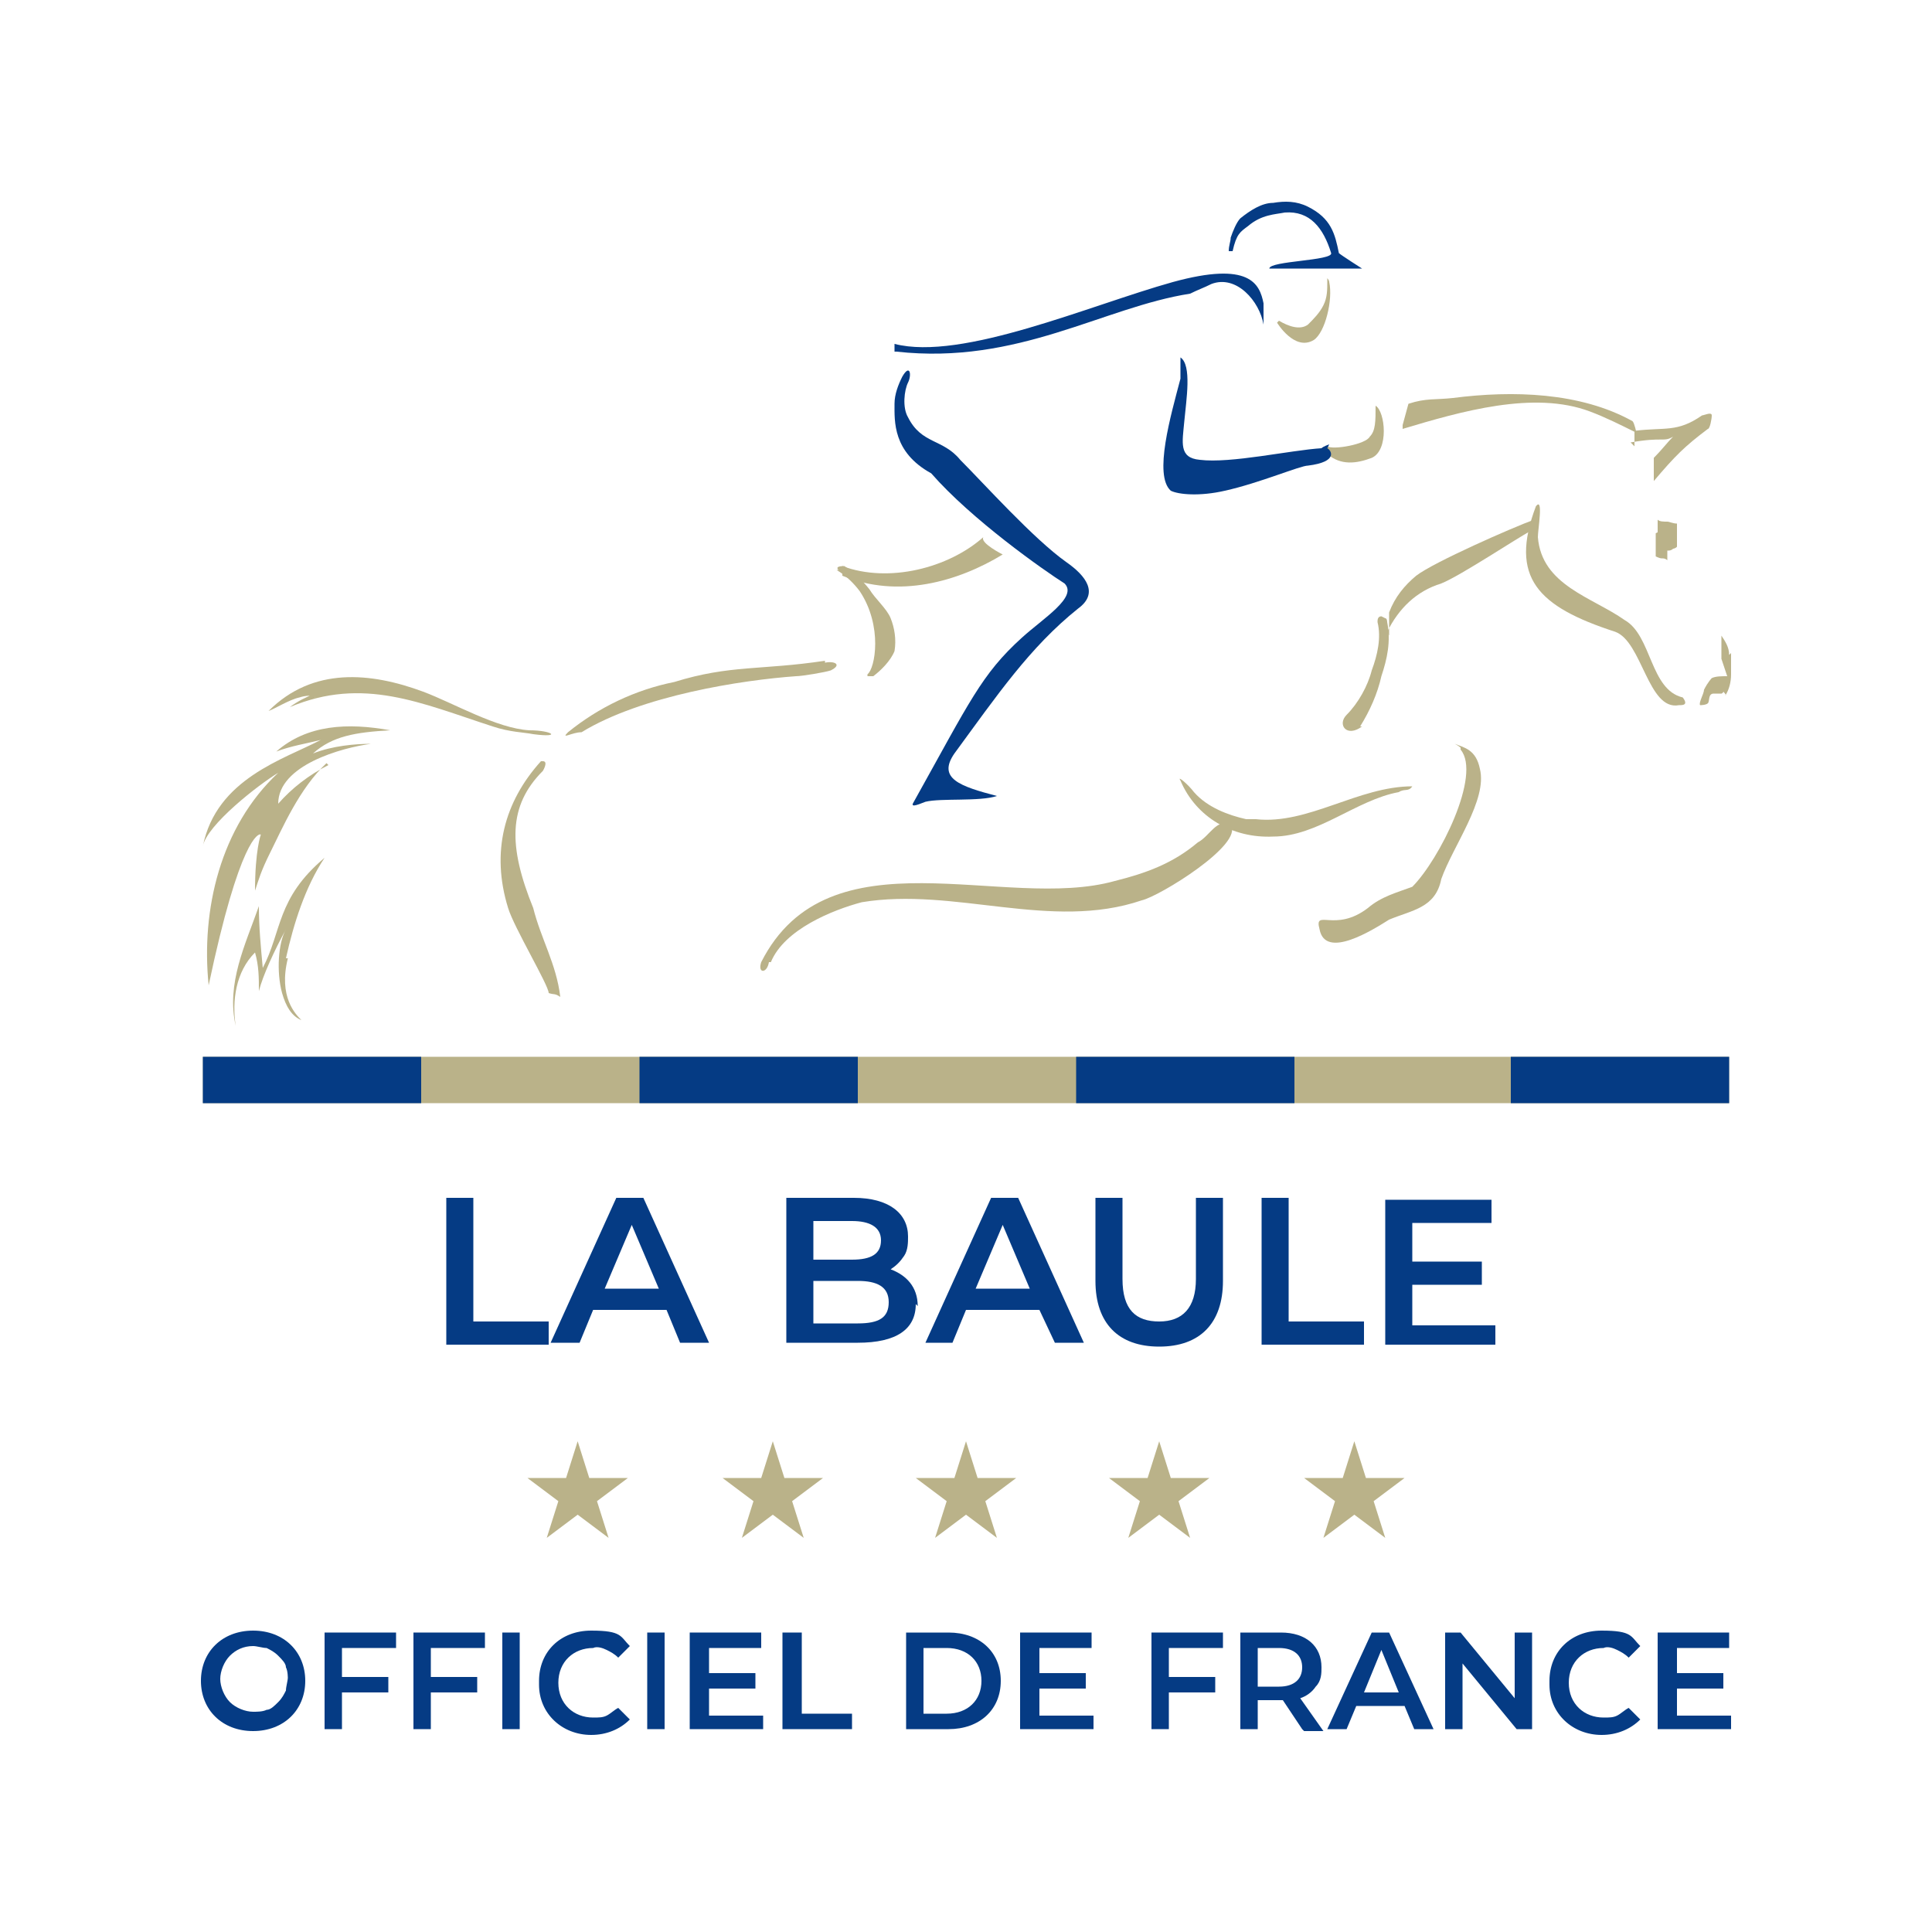 <?xml version="1.0" encoding="UTF-8"?>
<svg id="Calque_1" data-name="Calque 1" xmlns="http://www.w3.org/2000/svg" version="1.1" viewBox="0 0 100 100">
  <defs>
    <style>
      .cls-1 {
        fill: #bab289;
      }

      .cls-1, .cls-2 {
        stroke-width: 0px;
      }

      .cls-2 {
        fill: #053b84;
      }
    </style>
  </defs>
  <path class="cls-1" d="M32.5,76.5l-1.6,1.2.6,1.9-1.6-1.2-1.6,1.2.6-1.9-1.6-1.2h2l.6-1.9.6,1.9h2Z"/>
  <path class="cls-1" d="M42.6,76.5l-1.6,1.2.6,1.9-1.6-1.2-1.6,1.2.6-1.9-1.6-1.2h2l.6-1.9.6,1.9h2Z"/>
  <path class="cls-1" d="M52.6,76.5l-1.6,1.2.6,1.9-1.6-1.2-1.6,1.2.6-1.9-1.6-1.2h2l.6-1.9.6,1.9h2Z"/>
  <path class="cls-1" d="M62.6,76.5l-1.6,1.2.6,1.9-1.6-1.2-1.6,1.2.6-1.9-1.6-1.2h2l.6-1.9.6,1.9h2Z"/>
  <path class="cls-1" d="M72.7,76.5l-1.6,1.2.6,1.9-1.6-1.2-1.6,1.2.6-1.9-1.6-1.2h2l.6-1.9.6,1.9h2Z"/>
  <path class="cls-2" d="M23.1,62h1.4v6.4h3.9v1.2h-5.3v-7.5Z"/>
  <path class="cls-2" d="M34.5,67.8h-3.8l-.7,1.7h-1.5l3.4-7.5h1.4l3.4,7.5h-1.5l-.7-1.7ZM34.1,66.7l-1.4-3.3-1.4,3.3h2.8Z"/>
  <path class="cls-2" d="M47.4,67.5c0,1.3-1,2-3,2h-3.7v-7.5h3.5c1.8,0,2.8.8,2.8,2,0,.3,0,.7-.2,1-.2.3-.4.5-.7.7.8.3,1.4.9,1.4,1.9ZM42.1,63.1v2.1h2c1,0,1.5-.3,1.5-1s-.6-1-1.5-1h-2ZM46,67.4c0-.8-.6-1.1-1.6-1.1h-2.3v2.2h2.3c1.1,0,1.6-.3,1.6-1.1Z"/>
  <path class="cls-2" d="M53.8,67.8h-3.8l-.7,1.7h-1.4l3.4-7.5h1.4l3.4,7.5h-1.5l-.8-1.7ZM53.3,66.7l-1.4-3.3-1.4,3.3h2.8Z"/>
  <path class="cls-2" d="M56.7,66.3v-4.3h1.4v4.2c0,1.6.7,2.2,1.9,2.2s1.9-.7,1.9-2.2v-4.2h1.4v4.3c0,2.2-1.2,3.4-3.3,3.4s-3.3-1.2-3.3-3.4Z"/>
  <path class="cls-2" d="M65.3,62h1.4v6.4h3.9v1.2h-5.3v-7.5Z"/>
  <path class="cls-2" d="M77.4,68.4v1.2h-5.7v-7.5h5.5v1.2h-4.1v2h3.6v1.2h-3.6v2.1h4.3Z"/>
  <path class="cls-2" d="M10.4,87c0-1.5,1.1-2.6,2.7-2.6s2.7,1.1,2.7,2.6-1.1,2.6-2.7,2.6-2.7-1.1-2.7-2.6ZM14.9,87c0-.2,0-.5-.1-.7,0-.2-.2-.4-.4-.6-.2-.2-.4-.3-.6-.4-.2,0-.5-.1-.7-.1-.5,0-.9.2-1.2.5-.3.3-.5.8-.5,1.2s.2.9.5,1.2c.3.3.8.5,1.2.5.2,0,.5,0,.7-.1.2,0,.4-.2.6-.4.2-.2.3-.4.4-.6,0-.2.1-.5.1-.7Z"/>
  <path class="cls-2" d="M17.7,85.3v1.5h2.4v.8h-2.4v1.9h-.9v-5h3.7v.8h-2.7Z"/>
  <path class="cls-2" d="M22.3,85.3v1.5h2.4v.8h-2.4v1.9h-.9v-5h3.7v.8h-2.7Z"/>
  <path class="cls-2" d="M26,84.5h.9v5h-.9v-5Z"/>
  <path class="cls-2" d="M27.9,87c0-1.5,1.1-2.6,2.7-2.6s1.5.3,2,.8l-.6.6c-.2-.2-.4-.3-.6-.4-.2-.1-.5-.2-.7-.1-1,0-1.8.7-1.8,1.8s.8,1.8,1.8,1.8c.3,0,.5,0,.7-.1.2-.1.4-.3.6-.4l.6.6c-.5.5-1.2.8-2,.8-1.5,0-2.7-1.1-2.7-2.6Z"/>
  <path class="cls-2" d="M33.5,84.5h.9v5h-.9v-5Z"/>
  <path class="cls-2" d="M39.5,88.7v.8h-3.8v-5h3.7v.8h-2.7v1.3h2.4v.8h-2.4v1.4h2.8Z"/>
  <path class="cls-2" d="M40.6,84.5h.9v4.2h2.6v.8h-3.6v-5Z"/>
  <path class="cls-2" d="M46.9,84.5h2.2c1.6,0,2.7,1,2.7,2.5s-1.1,2.5-2.7,2.5h-2.2v-5ZM49,88.7c1.1,0,1.8-.7,1.8-1.7s-.7-1.7-1.8-1.7h-1.2v3.4h1.2Z"/>
  <path class="cls-2" d="M56.6,88.7v.8h-3.8v-5h3.7v.8h-2.7v1.3h2.4v.8h-2.4v1.4h2.8Z"/>
  <path class="cls-2" d="M60.5,85.3v1.5h2.4v.8h-2.4v1.9h-.9v-5h3.7v.8h-2.7Z"/>
  <path class="cls-2" d="M67.4,89.5l-1-1.5c0,0-.1,0-.2,0h-1.1v1.5h-.9v-5h2.1c1.3,0,2.1.7,2.1,1.8,0,.3,0,.7-.3,1-.2.3-.5.5-.8.6l1.2,1.7h-1ZM66.2,85.3h-1.1v2h1.1c.8,0,1.2-.4,1.2-1s-.4-1-1.2-1Z"/>
  <path class="cls-2" d="M72.7,88.3h-2.5l-.5,1.2h-1l2.3-5h.9l2.3,5h-1l-.5-1.2ZM72.4,87.6l-.9-2.2-.9,2.2h1.9Z"/>
  <path class="cls-2" d="M79.3,84.5v5h-.8l-2.8-3.4v3.4h-.9v-5h.8l2.8,3.4v-3.4h.9Z"/>
  <path class="cls-2" d="M80.2,87c0-1.5,1.1-2.6,2.7-2.6s1.5.3,2,.8l-.6.6c-.2-.2-.4-.3-.6-.4-.2-.1-.5-.2-.7-.1-1,0-1.8.7-1.8,1.8s.8,1.8,1.8,1.8c.3,0,.5,0,.7-.1.2-.1.4-.3.6-.4l.6.6c-.5.5-1.2.8-2,.8-1.5,0-2.7-1.1-2.7-2.6Z"/>
  <path class="cls-2" d="M89.6,88.7v.8h-3.8v-5h3.7v.8h-2.7v1.3h2.4v.8h-2.4v1.4h2.8Z"/>
  <path class="cls-1" d="M71.2,21c0,.8,0,1.3-.3,1.6-.2.4-1.9.7-2.2.5,0,0-.1.3,0,.4.7.6,1.5.5,2.3.2.9-.4.7-2.4.2-2.7Z"/>
  <path class="cls-1" d="M43.6,29.8c2.9,1.2,6,.3,8.3-1.1,0,0-1.2-.6-1-.9-1.8,1.6-4.9,2.4-7.3,1.5,0,0,0,.5,0,.5Z"/>
  <path class="cls-1" d="M39.9,49.8c.7-1.7,3.2-2.7,4.7-3.1,4.8-.8,9.8,1.5,14.5-.1.9-.2,5.3-2.9,4.6-3.9-.7-.4-1.1.6-1.7.9-1.3,1.1-2.7,1.6-4.3,2-5.7,1.6-14.8-2.7-18.3,4.2-.2.6.3.6.4,0h0Z"/>
  <path class="cls-1" d="M75.6,38.8h0c0,0,0,0,0,0h0s0,0,0,0c1.1,1.3-1.1,5.7-2.5,7.1-.8.3-1.6.5-2.3,1.1-1.7,1.3-2.8,0-2.5,1.1.3,1.6,2.8,0,3.6-.5,1.2-.5,2.4-.6,2.7-2.1.6-1.7,2.4-4.1,2-5.7-.2-1-.8-1.1-1.3-1.3,0,0,.2.1.3.2Z"/>
  <path class="cls-1" d="M75.7,38.9h0s0,0,0,0h0Z"/>
  <path class="cls-1" d="M70.4,37.6c.5-.8.9-1.7,1.1-2.6.3-.9.5-1.8.3-2.8,0,0,0-.2-.1-.2,0,0-.2-.1-.2-.1-.2,0-.2.2-.2.3.2.8,0,1.7-.3,2.5-.2.8-.7,1.7-1.3,2.3-.5.5,0,1.2.8.6h0Z"/>
  <path class="cls-1" d="M72.6,22.2c3-.9,6.8-2,9.7-.9.8.3,1.6.7,2.4,1.1,0,0-.1-.5-.2-.6-2.7-1.5-6.2-1.6-9.3-1.2-.9.1-1.4,0-2.3.3,0,0-.3,1.1-.3,1.1h0Z"/>
  <path class="cls-1" d="M89.5,33.9c0-.4-.2-.7-.4-1,0,.4,0,.8,0,1.2.1.3.2.6.3.9,0,.2-.2.7-.2.8,0,0,.2.2.1.2.2-.3.3-.7.3-1.1,0-.4,0-.7,0-1.1Z"/>
  <path class="cls-1" d="M88.6,35.1s-.2.2-.4.6c0,.2-.3.7-.2.8,0,0,.3,0,.4-.1.1-.1,0-.5.3-.5.1,0,.3,0,.4,0,.1,0,.2-.3.3-.5s0-.4,0-.4c-.3,0-.6,0-.8.1Z"/>
  <path class="cls-1" d="M71.8,32.7c.6-1.2,1.5-2.1,2.8-2.5,1-.4,4-2.4,4.6-2.7,0,0,.2-.6.2-.6-1.1.4-5.2,2.2-6.1,2.9-.6.5-1.1,1.1-1.4,1.9,0,0,0,.1,0,.2v.8c0,0,0,.1,0,.2Z"/>
  <path class="cls-1" d="M84.4,22.9c1.7-.3,1.7,0,2.2-.3-.3.3-.6.7-1,1.1,0,0,0,.1,0,.2v.4c0,.1,0,.3,0,.4,0,0,0,.1,0,.2,1.1-1.3,1.6-1.8,2.8-2.7.1,0,.2-.5.2-.7,0-.2-.4,0-.5,0-1.3.9-1.9.6-3.5.8,0,0,0,.8,0,.8Z"/>
  <path class="cls-2" d="M63.8,13c.2-.9.4-1,.8-1.3.7-.6,1.4-.6,1.9-.7,1.3-.1,2,.8,2.4,2.1.1.4-3.2.4-3.2.8-.2,0,4.8,0,4.8,0s-1.1-.7-1.2-.8c-.2-1-.4-1.8-1.6-2.4-.6-.3-1.2-.3-1.8-.2-.6,0-1.2.4-1.7.8-.2.2-.4.7-.5,1,0,.2-.1.4-.1.7,0,0,0,.4,0,.5,0-.2,0-.3,0-.5Z"/>
  <path class="cls-2" d="M46.4,18.2c6.3.7,10.7-2.3,15.2-3,.4-.2.7-.3,1.1-.5,1.3-.5,2.5.9,2.7,2.1,0-.4,0-.8,0-1.1-.2-1-.7-2.2-4.7-1.1-4.3,1.2-10.9,4.1-14.4,3.2,0,0,0,.4,0,.4h0Z"/>
  <path class="cls-1" d="M14.8,49.6c.4-1.8,1-3.7,2-5.2-2.5,2.1-2.2,3.8-3.2,5.7-.1-1.1-.2-2.1-.2-3.2-.7,2-1.7,4-1.2,6.2-.2-1.3,0-2.8,1-3.8.2.7.2,1.3.2,2,.2-.8.8-2.1,1.4-3.2-.4.7-.5,2.2-.2,3.3.2.7.5,1.2,1,1.4-.2-.2,0,0,0,0-.3-.3-1.2-1.2-.7-3.2Z"/>
  <path class="cls-1" d="M17,39.6c-1,.5-1.9,1.2-2.6,2,0-2,3.3-2.9,4.8-3.1-.8,0-2,.1-3,.5,1-.9,2.2-1.1,4-1.2-2.2-.4-4.3-.3-5.9,1.1.8-.3,1.5-.4,2.3-.6-1.9,1-5.4,2-6.1,5.5.2-1.1,2.9-3.2,3.9-3.8-3,2.8-4,7.1-3.6,11,1.6-7.6,2.6-7.9,2.7-7.8,0,0-.3.8-.3,2.9.2-.6.3-1,.8-2,.6-1.2,1.5-3.3,2.9-4.6Z"/>
  <path class="cls-1" d="M16.3,35.9c-.5.2-.9.4-1.3.7,3.8-1.6,6.8-.2,10.5,1,.9.3,1.6.3,2.1.4,1.5.2,1-.2-.2-.2-1.7-.1-3.9-1.4-5.5-2-2.7-1-5.7-1.3-8,1,.3-.1,1.1-.6,1.6-.7.6-.2.9,0,.8,0Z"/>
  <path class="cls-1" d="M43.3,29.5c.5.3.9.7,1.2,1.1,1.2,1.8.8,4,.4,4.3,0,0,0,.1,0,.1,0,0,.1,0,.2,0,0,0,.1,0,.1,0,.4-.3.9-.8,1.1-1.3.1-.6,0-1.2-.2-1.7-.2-.5-.8-1-1.1-1.5-.4-.5-.8-.9-1.3-1.2-.1,0-.5,0-.3.2h0Z"/>
  <path class="cls-1" d="M87.1,36.1c-1.7-.4-1.6-3.2-3-4-1.7-1.2-4.3-1.8-4.5-4.3,0-.4.3-2.1-.1-1.6h0c-1.4,3.7.1,5.2,4.1,6.5,1.4.5,1.7,4.1,3.3,3.8.2,0,.5,0,.2-.4Z"/>
  <path class="cls-1" d="M73.1,40.7c-2.8,0-5.4,2-8.1,1.7-.2,0-.3,0-.5,0-.9-.2-2-.6-2.7-1.4-.3-.4-.9-.9-.7-.6.8,1.9,2.7,3,4.8,2.9,2.3,0,4.3-1.9,6.5-2.3.3-.2.5,0,.7-.3Z"/>
  <path class="cls-1" d="M66.2,16.6c.5.3,1.1.5,1.5.2.3-.3.6-.6.8-1,.2-.4.2-.8.2-1.2,0,0,0-.2,0-.2,0,0,.1.1.1.2.2.9-.2,2.6-.8,3-1,.6-1.9-.9-1.9-.9Z"/>
  <path class="cls-1" d="M85.8,28.1c.2,0,.4.1.5.1.2,0,.4,0,.5.1v-1.1c0,0-.1,0-.2.1,0,0-.2,0-.3.1-.2,0-.4.1-.6.2,0,0,0,.1,0,.2v.8s0,.2,0,.2c0,0,.2.1.3.1.1,0,.2,0,.3.1,0,0,0-.2,0-.2v-.8s0-.2,0-.2c0,0-.2-.1-.3-.1-.1,0-.2,0-.3-.1v1.1c.2,0,.4,0,.6-.2.1,0,.2,0,.3-.1,0,0,.1,0,.2-.1,0,0,0-.1,0-.2v-.8c0,0,0-.1,0-.2-.2,0-.4-.1-.5-.1-.2,0-.4,0-.5-.1,0,0,0,.2,0,.2v.8c0,0,0,.1,0,.2h0Z"/>
  <path class="cls-2" d="M46.3,20.9c0,.9-.1,2.5,1.9,3.6,2.1,2.4,5.8,5,6.9,5.7.7.7-1.1,1.8-2.2,2.8-2.1,1.9-2.7,3.3-5.6,8.5-.2.3.1.2.6,0,.8-.2,2.8,0,3.7-.3-1.9-.5-3.1-.9-2.2-2.2,2.2-3,3.9-5.5,6.4-7.5,1.1-.8.4-1.7-.6-2.4-1.7-1.2-4.3-4.1-5.5-5.3-.9-1.1-2-.8-2.7-2.2-.3-.5-.2-1.4,0-1.8.2-.4.1-1-.3-.3-.2.4-.4.9-.4,1.4Z"/>
  <path class="cls-1" d="M42.7,34.2h0c-3.3.5-4.9.2-7.8,1.1-2,.4-3.9,1.3-5.5,2.6-.4.4.2,0,.7,0,3.1-1.9,8.3-2.7,11.1-2.9.3,0,1.5-.2,1.8-.3.6-.3.2-.5-.3-.4Z"/>
  <path class="cls-1" d="M28,39.4c-1.9,2.1-2.6,4.7-1.7,7.6.3,1,2.1,4,2.1,4.4.3.1.3,0,.6.2-.2-1.7-1-3-1.4-4.6-1.3-3.2-1.3-5.3.5-7.1,0,0,.3-.5,0-.5Z"/>
  <path class="cls-2" d="M68.8,23c0,0-.3.1-.4.2-1.6.1-4.7.8-6.3.6-1.1-.1-.9-.9-.8-2,.1-1.1.4-2.9-.2-3.3,0,.2,0,.7,0,1.1-.5,1.9-1.4,5-.5,5.8.4.2,1.5.3,2.8,0,1.8-.4,3.9-1.3,4.3-1.3,1.6-.2,1.2-.8,1-.9Z"/>
  <path class="cls-1" d="M89.5,54.7H10.5v2.4h79v-2.4Z"/>
  <path class="cls-2" d="M21.8,54.7h-11.3v2.4h11.3v-2.4Z"/>
  <path class="cls-2" d="M44.4,54.7h-11.3v2.4h11.3v-2.4Z"/>
  <path class="cls-2" d="M67,54.7h-11.3v2.4h11.3v-2.4Z"/>
  <path class="cls-2" d="M89.5,54.7h-11.3v2.4h11.3v-2.4Z"/>
</svg>